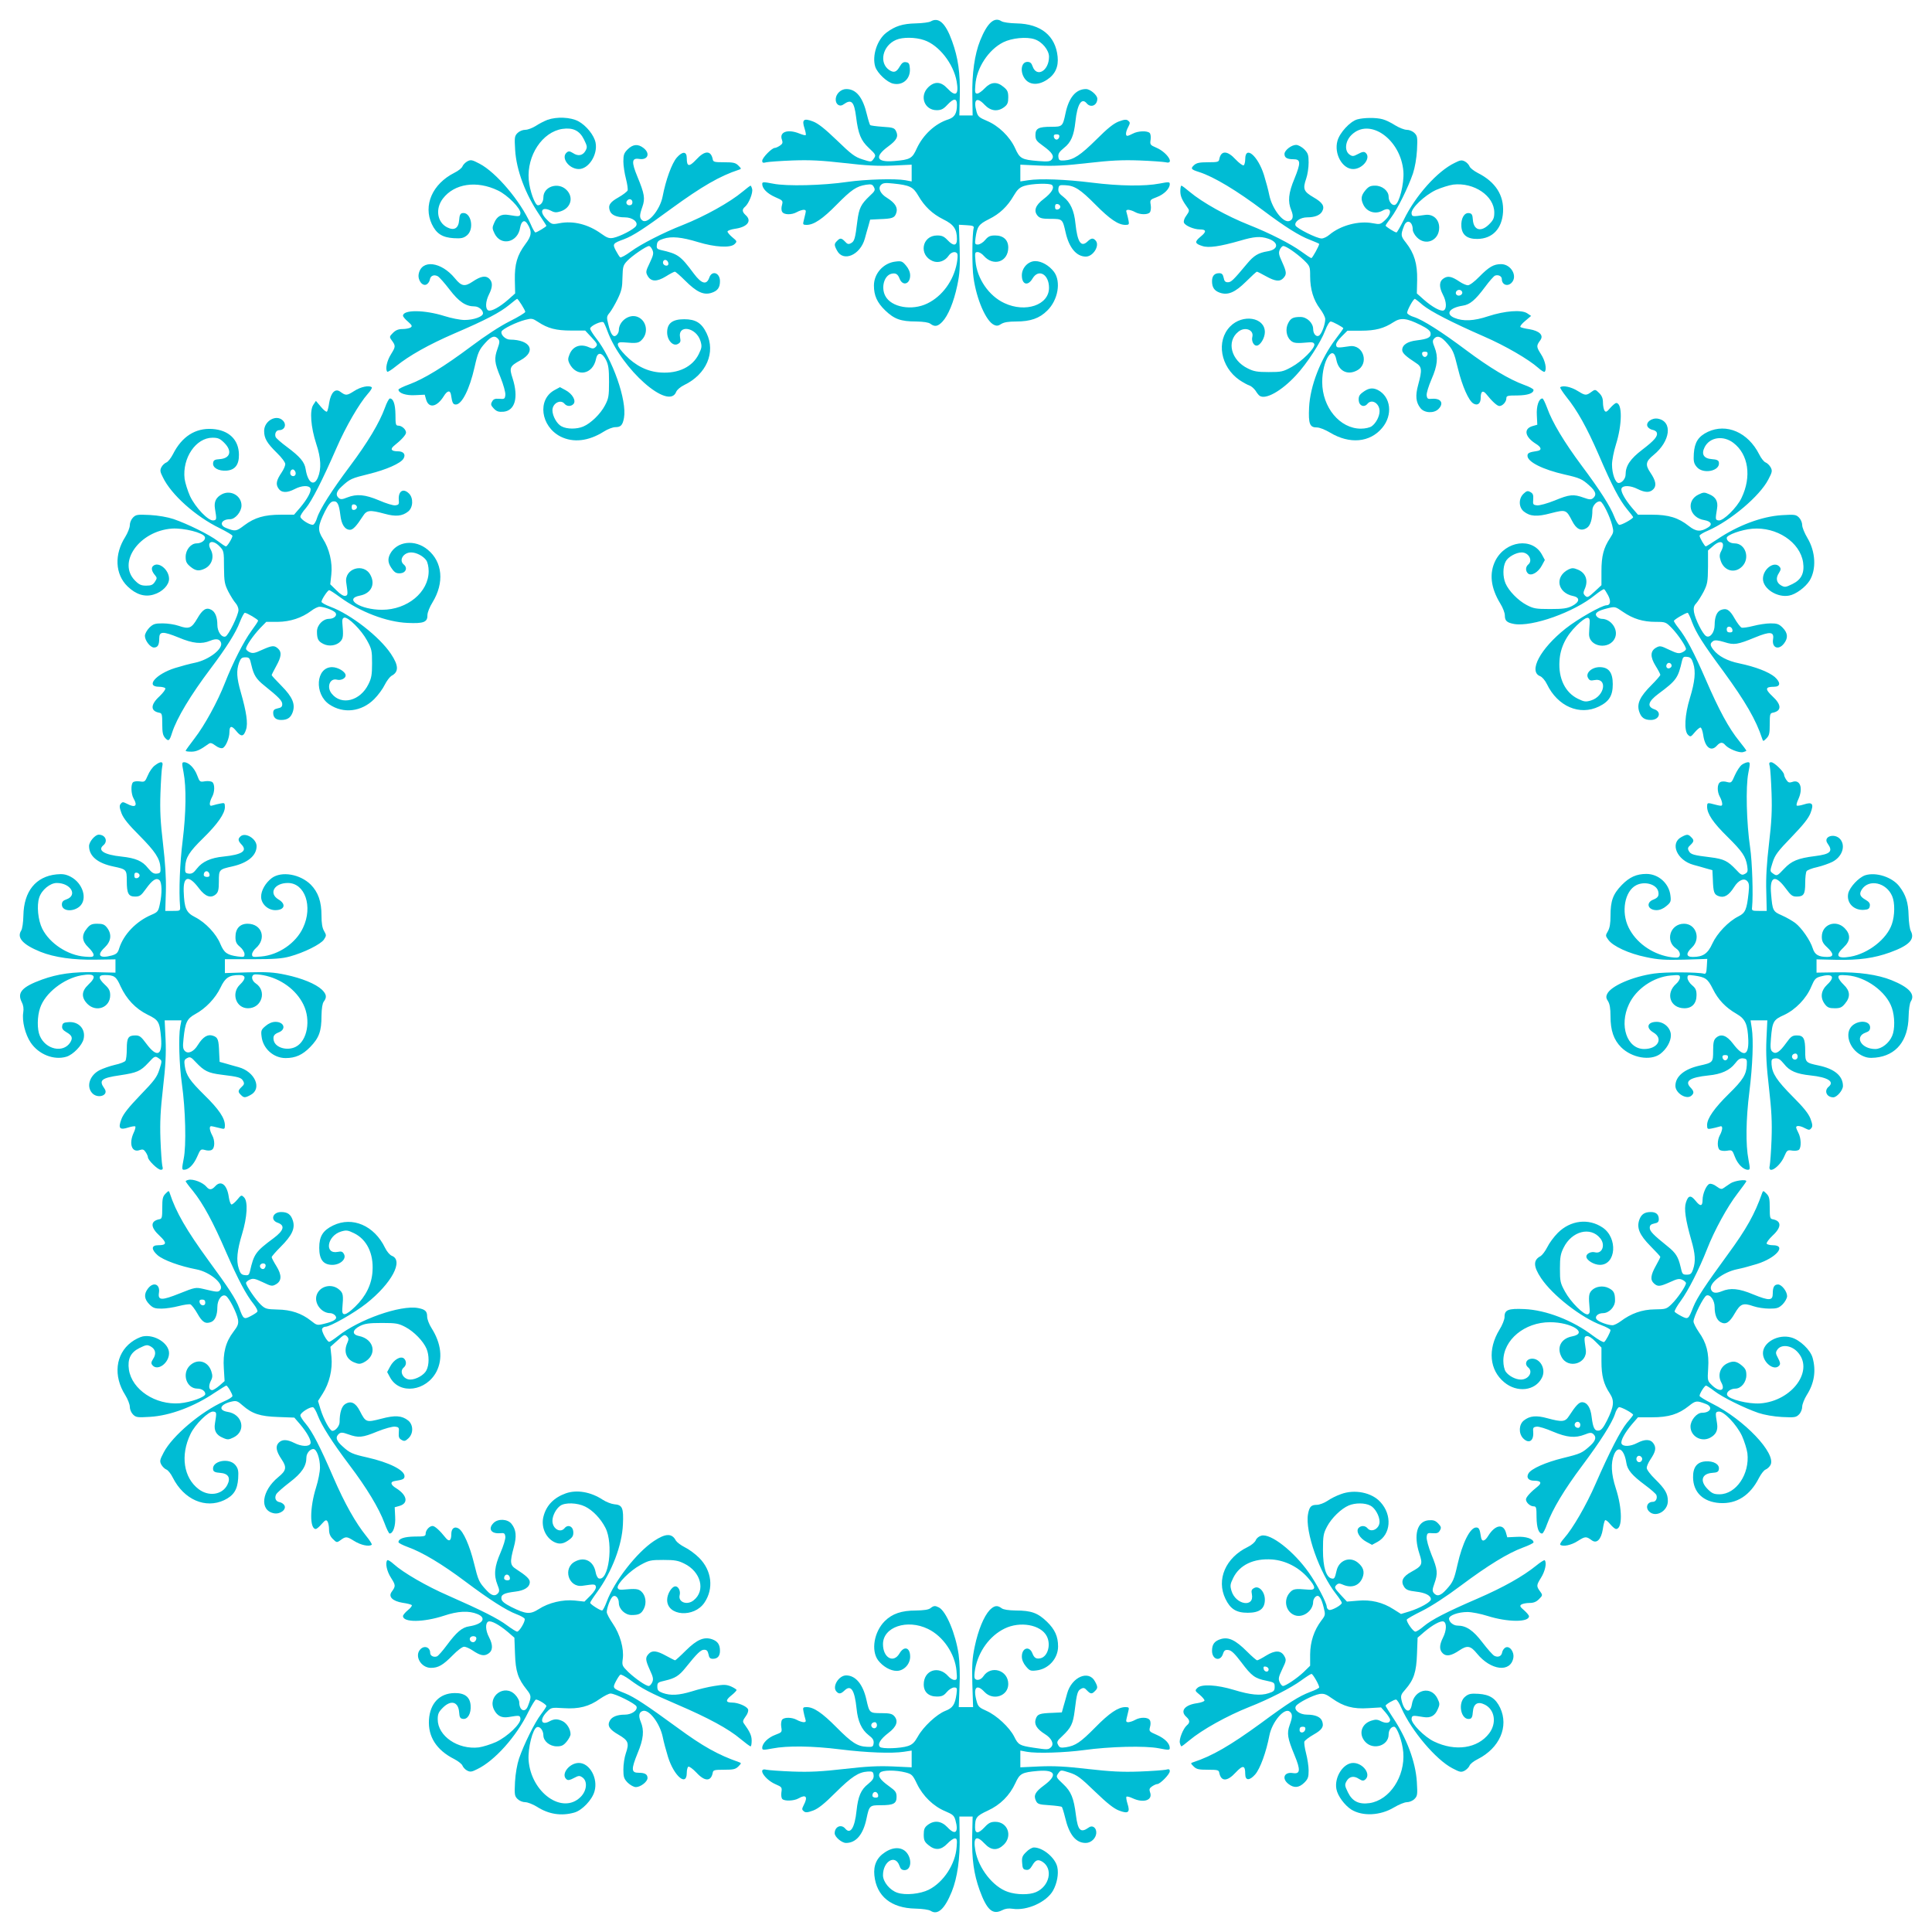 <?xml version="1.0" standalone="no"?>
<!DOCTYPE svg PUBLIC "-//W3C//DTD SVG 20010904//EN"
 "http://www.w3.org/TR/2001/REC-SVG-20010904/DTD/svg10.dtd">
<svg version="1.0" xmlns="http://www.w3.org/2000/svg"
 width="1280pt" height="1280pt" viewBox="0 0 1280 1280"
 preserveAspectRatio="xMidYMid meet">
<g transform="translate(0,1280) scale(0.1,-0.1)"
fill="#00bcd4" stroke="none">
<path d="M6166 12658 c-10 -6 -55 -12 -100 -13 -86 -2 -136 -18 -193 -61 -62
-47 -97 -155 -74 -227 15 -43 78 -102 118 -111 65 -15 117 33 111 101 -2 31
-7 39 -26 41 -16 3 -27 -5 -40 -27 -22 -39 -39 -45 -69 -26 -72 47 -46 163 44
201 43 19 129 18 186 -2 98 -33 194 -156 215 -273 16 -90 -6 -106 -62 -46 -43
46 -85 47 -127 6 -59 -59 -24 -151 57 -151 29 0 44 7 70 35 43 46 64 46 64 1
0 -57 -15 -83 -57 -97 -88 -28 -167 -102 -209 -192 -30 -67 -43 -75 -150 -84
-118 -10 -133 28 -39 97 57 42 69 66 51 102 -10 20 -20 24 -88 28 -42 3 -79 8
-83 11 -3 4 -13 35 -21 68 -27 116 -71 171 -137 171 -35 0 -67 -30 -70 -64 -3
-36 25 -57 51 -38 53 38 71 20 84 -84 14 -112 32 -155 83 -203 50 -47 51 -49
31 -76 -14 -19 -15 -19 -72 -1 -50 16 -73 33 -169 126 -80 77 -124 112 -158
125 -62 24 -76 13 -57 -45 7 -22 11 -42 8 -45 -3 -3 -21 2 -41 10 -78 32 -137
11 -116 -42 6 -18 4 -26 -14 -38 -12 -8 -27 -15 -34 -15 -19 0 -83 -65 -83
-85 0 -14 5 -16 28 -10 15 3 93 9 175 12 115 4 189 0 340 -17 146 -17 223 -21
320 -17 l127 6 0 -56 0 -55 -42 8 c-67 12 -262 6 -383 -11 -162 -24 -403 -30
-492 -12 -67 13 -73 12 -73 -2 0 -30 32 -63 86 -87 51 -22 52 -24 45 -52 -5
-16 -5 -36 1 -45 11 -21 63 -22 98 -2 14 8 33 14 44 15 15 0 17 -5 12 -25 -3
-14 -9 -36 -12 -50 -6 -22 -3 -25 20 -25 48 0 107 40 200 135 97 98 130 121
194 131 35 5 42 3 52 -16 10 -19 7 -26 -28 -58 -58 -55 -71 -81 -82 -168 -14
-115 -19 -133 -42 -145 -16 -9 -24 -7 -39 10 -24 25 -33 26 -53 5 -20 -19 -20
-28 -1 -63 41 -80 155 -31 185 79 7 25 17 63 24 85 l11 40 60 3 c88 3 102 8
113 41 12 35 -7 66 -61 100 -45 27 -62 65 -40 86 13 13 28 15 82 9 107 -11
131 -22 164 -79 42 -73 94 -122 166 -158 70 -34 91 -65 91 -132 0 -45 -24 -47
-63 -5 -23 24 -37 30 -68 30 -102 0 -124 -131 -29 -170 37 -15 81 0 105 36 17
26 50 32 58 11 3 -8 1 -35 -4 -62 -22 -115 -96 -217 -194 -265 -103 -51 -241
-26 -280 50 -29 56 -7 134 40 146 29 7 43 -1 55 -32 20 -52 70 -37 70 21 0 22
-10 45 -27 65 -24 29 -31 32 -70 27 -80 -9 -143 -79 -143 -159 0 -66 21 -112
73 -163 61 -59 104 -75 208 -75 49 -1 81 -6 93 -15 29 -22 49 -18 79 13 39 41
76 131 99 240 17 80 19 123 16 250 l-5 153 51 -3 c40 -2 50 -6 47 -18 -11 -42
-12 -259 -1 -331 20 -143 83 -287 135 -311 19 -9 29 -7 49 6 18 11 47 16 99
16 94 0 154 21 205 72 72 70 93 192 45 257 -32 42 -82 71 -124 71 -47 0 -89
-44 -89 -94 0 -62 40 -74 71 -21 40 67 109 28 109 -62 0 -114 -156 -167 -296
-101 -102 47 -181 162 -191 277 -5 56 -4 61 14 61 11 0 29 -11 41 -25 64 -73
162 -40 162 55 0 50 -32 80 -87 80 -33 0 -46 -6 -66 -30 -14 -17 -36 -30 -48
-30 -20 0 -21 4 -16 43 11 77 21 91 89 125 71 35 123 84 165 157 23 39 38 53
68 63 49 16 171 20 185 6 18 -18 -3 -52 -55 -92 -56 -42 -69 -80 -39 -113 14
-15 31 -19 85 -19 78 0 79 -1 99 -90 23 -102 72 -160 134 -160 48 0 93 72 66
105 -17 20 -30 19 -55 -5 -43 -41 -67 -4 -80 120 -8 84 -34 140 -79 175 -29
22 -36 34 -34 54 3 24 7 26 45 24 62 -3 99 -26 201 -129 95 -96 151 -134 198
-134 23 0 26 3 21 28 -3 15 -8 37 -12 50 -6 17 -4 22 11 22 11 -1 30 -7 44
-15 32 -18 84 -19 98 -2 6 7 9 29 6 48 -6 35 -5 36 40 53 48 18 86 56 86 86 0
15 -5 16 -67 4 -98 -19 -266 -17 -449 6 -178 22 -343 28 -421 16 l-53 -8 0 55
0 56 128 -6 c97 -4 172 0 320 17 150 17 224 21 340 17 81 -3 159 -9 175 -12
62 -16 11 65 -61 96 -42 18 -44 21 -39 53 3 19 0 39 -6 45 -16 16 -77 14 -111
-4 -15 -8 -32 -15 -37 -15 -14 0 -11 28 6 59 13 26 13 30 0 41 -12 10 -25 9
-63 -5 -34 -13 -74 -45 -147 -118 -107 -106 -153 -136 -213 -140 -33 -2 -37 1
-40 24 -2 21 6 33 36 58 48 37 67 83 77 176 12 115 41 161 75 120 27 -32 70
-13 70 31 0 24 -47 64 -75 64 -67 0 -114 -56 -136 -162 -18 -86 -21 -88 -95
-88 -84 0 -104 -11 -104 -55 0 -31 7 -40 50 -71 61 -44 77 -69 58 -91 -10 -13
-27 -15 -88 -10 -111 9 -124 16 -155 86 -35 76 -110 149 -188 181 -49 21 -58
28 -67 59 -23 82 1 103 53 47 41 -43 88 -48 131 -15 21 16 26 29 26 64 0 36
-5 48 -31 69 -44 37 -84 34 -125 -9 -18 -19 -40 -35 -50 -35 -14 0 -16 9 -12
58 8 112 87 233 185 282 56 28 154 38 207 20 50 -16 96 -72 96 -116 0 -93 -82
-141 -109 -63 -7 21 -16 29 -34 29 -44 0 -51 -72 -13 -117 32 -37 88 -38 143
-1 54 35 77 86 70 153 -14 138 -111 217 -272 220 -46 1 -89 7 -101 15 -47 30
-93 -12 -140 -128 -37 -92 -55 -220 -52 -367 l2 -130 -44 0 -44 0 3 130 c3
154 -11 251 -51 362 -43 120 -89 162 -142 131z m852 -765 c-2 -10 -10 -18 -18
-18 -8 0 -16 8 -18 18 -2 12 3 17 18 17 15 0 20 -5 18 -17z m7 -463 c0 -8 -8
-16 -17 -18 -13 -2 -18 3 -18 18 0 15 5 20 18 18 9 -2 17 -10 17 -18z"/>
<path d="M3627 12006 c-21 -8 -56 -26 -77 -40 -22 -14 -53 -26 -70 -26 -17 0
-39 -9 -51 -21 -20 -20 -21 -29 -16 -113 8 -133 68 -293 161 -430 25 -38 46
-70 46 -72 0 -6 -63 -44 -73 -44 -4 0 -19 25 -32 57 -67 151 -228 341 -337
398 -51 27 -59 28 -82 16 -14 -8 -28 -23 -32 -33 -3 -10 -27 -30 -54 -43 -146
-74 -207 -216 -149 -340 30 -63 69 -88 144 -93 50 -3 65 0 88 18 52 41 28 159
-30 148 -13 -2 -19 -14 -21 -46 -4 -55 -33 -72 -80 -48 -66 34 -79 123 -28
190 76 100 224 122 365 54 64 -30 153 -121 149 -151 -3 -23 -6 -23 -79 -11
-47 8 -77 -9 -95 -53 -14 -31 -13 -38 3 -71 42 -85 154 -59 169 40 8 44 29 56
48 25 32 -50 29 -79 -13 -134 -55 -74 -72 -133 -70 -239 l2 -88 -46 -41 c-57
-50 -111 -79 -131 -72 -22 9 -20 60 4 107 25 50 25 82 0 105 -23 21 -56 15
-109 -21 -52 -35 -74 -31 -117 22 -91 111 -221 127 -240 29 -8 -42 26 -85 53
-69 10 6 19 20 21 32 4 25 27 35 52 22 11 -6 46 -46 79 -89 61 -80 107 -111
165 -111 27 0 56 -24 56 -46 0 -22 -62 -44 -122 -44 -29 0 -89 12 -133 26
-133 42 -275 43 -275 2 0 -6 15 -24 33 -39 27 -24 30 -30 17 -39 -8 -5 -32
-10 -53 -10 -27 0 -45 -7 -63 -25 -24 -24 -25 -27 -10 -48 28 -38 28 -43 -3
-93 -28 -44 -40 -101 -25 -117 3 -3 30 14 58 37 87 70 214 142 387 217 210 90
302 139 363 189 26 22 50 40 52 40 7 0 54 -75 54 -86 0 -6 -46 -34 -102 -62
-64 -32 -161 -95 -258 -168 -178 -133 -310 -214 -410 -251 -39 -14 -70 -30
-70 -34 0 -24 51 -41 112 -37 l62 3 9 -32 c18 -61 72 -50 117 22 23 38 43 42
48 9 8 -53 13 -64 32 -64 40 0 91 101 124 247 22 98 30 116 72 162 39 44 63
51 85 25 10 -13 10 -23 -4 -62 -24 -67 -22 -93 19 -192 20 -50 34 -101 32
-117 -3 -26 -6 -28 -40 -25 -29 2 -39 -2 -48 -19 -10 -17 -8 -25 11 -45 19
-20 32 -24 63 -22 78 6 103 94 62 222 -23 70 -19 80 52 119 108 59 68 136 -69
137 -30 0 -64 33 -56 54 7 17 96 61 157 77 43 11 48 10 85 -14 65 -43 119 -57
220 -57 l92 0 43 -46 c38 -42 41 -47 27 -62 -13 -13 -21 -13 -42 -4 -58 27
-109 9 -131 -44 -12 -29 -12 -39 -2 -61 47 -95 156 -76 177 30 10 47 40 43 66
-8 16 -32 20 -60 20 -145 0 -95 -3 -110 -27 -156 -30 -57 -94 -119 -144 -140
-43 -18 -107 -18 -143 1 -31 15 -61 69 -61 107 0 46 54 75 80 43 16 -19 44
-19 60 -1 18 22 -8 67 -53 91 l-37 20 -37 -20 c-114 -63 -91 -239 40 -307 85
-43 187 -31 288 33 25 16 59 29 76 29 36 0 48 13 57 61 21 116 -76 391 -186
530 -21 27 -38 55 -38 62 0 18 78 54 89 41 4 -5 16 -31 26 -59 93 -251 406
-528 455 -401 5 13 28 33 53 45 147 71 210 216 148 344 -33 68 -72 92 -148 92
-78 0 -113 -27 -113 -87 0 -52 39 -95 71 -77 17 9 20 17 15 41 -18 91 107 71
135 -22 10 -34 9 -44 -11 -85 -41 -85 -135 -131 -252 -123 -87 5 -166 44 -234
114 -63 65 -67 91 -14 86 92 -8 103 -6 127 22 41 48 24 125 -34 147 -55 21
-123 -29 -123 -89 0 -11 -7 -26 -16 -33 -21 -18 -38 5 -54 73 -12 46 -11 52 9
76 12 15 36 56 53 91 26 54 31 76 32 142 2 72 4 81 31 110 32 34 127 99 145
99 6 0 16 -11 22 -25 10 -22 7 -35 -17 -86 -27 -56 -28 -62 -14 -87 22 -39 61
-40 121 -3 27 17 54 31 59 31 5 0 35 -26 67 -58 76 -76 122 -98 173 -83 43 13
59 35 59 78 0 57 -54 74 -71 23 -18 -50 -51 -41 -102 27 -89 120 -105 131
-220 157 -24 6 -28 11 -25 34 2 22 11 30 43 40 54 18 122 11 230 -22 112 -34
215 -40 242 -13 17 17 17 19 -15 45 -18 15 -32 32 -32 38 0 6 22 14 48 18 83
11 116 52 72 91 -24 22 -25 38 -3 56 24 21 53 92 46 117 -3 12 -8 22 -10 22
-3 0 -26 -17 -52 -39 -86 -72 -250 -163 -398 -222 -126 -49 -278 -127 -343
-175 -34 -25 -65 -42 -71 -39 -5 4 -18 24 -29 45 -23 44 -20 48 54 75 61 23
133 70 314 203 202 147 321 216 446 257 19 6 19 7 -2 28 -19 19 -34 22 -95 22
-64 0 -72 2 -75 20 -12 60 -53 59 -109 -2 -48 -51 -63 -48 -63 10 0 45 -28 46
-66 3 -33 -38 -73 -148 -94 -258 -18 -91 -100 -187 -135 -158 -19 16 -19 34 1
90 19 54 14 86 -32 197 -42 101 -39 128 11 120 57 -9 75 36 29 72 -37 29 -70
26 -105 -8 -25 -25 -29 -37 -29 -81 0 -28 8 -80 17 -114 9 -35 14 -70 11 -78
-4 -8 -31 -29 -61 -46 -57 -32 -70 -53 -56 -90 10 -27 46 -42 99 -42 50 0 90
-31 74 -57 -13 -22 -106 -70 -151 -79 -27 -5 -41 0 -80 28 -86 62 -185 87
-277 69 -48 -9 -51 -8 -83 24 -53 53 -36 90 27 59 24 -13 37 -13 65 -4 69 23
87 95 37 143 -55 53 -152 21 -152 -51 0 -29 -16 -52 -36 -52 -20 0 -55 98 -61
169 -13 161 90 317 223 337 70 10 114 -11 143 -70 22 -45 23 -51 10 -75 -18
-32 -49 -38 -83 -15 -21 13 -29 14 -41 4 -41 -34 14 -110 80 -110 65 0 126 95
111 174 -9 49 -62 115 -115 143 -51 27 -142 31 -204 9z m563 -546 c0 -13 -7
-20 -20 -20 -19 0 -27 20 -13 33 13 14 33 6 33 -13z m238 -403 c2 -10 -3 -17
-12 -17 -18 0 -29 16 -21 31 9 14 29 6 33 -14z"/>
<path d="M8992 12009 c-48 -14 -116 -88 -131 -142 -24 -85 32 -187 104 -187
64 0 121 76 82 108 -10 9 -23 6 -49 -8 -32 -17 -38 -17 -57 -4 -35 25 -29 88
12 129 120 120 329 -28 345 -243 5 -80 -27 -208 -55 -219 -20 -8 -43 22 -43
54 0 38 -42 73 -89 73 -32 0 -44 -6 -65 -31 -29 -35 -32 -58 -12 -98 24 -46
79 -62 125 -37 56 31 69 -13 19 -61 -32 -30 -35 -31 -83 -22 -92 18 -213 -14
-287 -76 -16 -14 -39 -25 -52 -25 -32 0 -165 67 -173 86 -9 25 32 54 77 54 51
0 86 14 100 40 18 33 3 58 -58 93 -65 38 -72 55 -48 124 9 26 16 73 16 106 0
51 -4 62 -29 88 -17 16 -40 29 -54 29 -31 0 -77 -36 -77 -60 0 -25 17 -35 60
-35 48 0 49 -23 6 -129 -40 -95 -45 -152 -21 -209 16 -39 12 -62 -12 -71 -41
-16 -115 80 -134 173 -6 31 -22 90 -35 132 -40 127 -124 198 -124 105 0 -19
-5 -38 -10 -41 -6 -4 -30 14 -54 39 -55 60 -97 60 -108 1 -3 -18 -11 -20 -75
-20 -56 0 -75 -4 -92 -19 -25 -23 -20 -29 34 -46 97 -31 250 -123 425 -255
141 -106 239 -168 309 -194 33 -13 61 -25 61 -27 0 -12 -45 -94 -52 -94 -4 0
-36 21 -70 46 -66 48 -209 121 -341 173 -151 60 -310 149 -395 220 -27 23 -51
41 -55 41 -4 0 -7 -17 -7 -37 0 -34 12 -60 51 -114 10 -13 7 -22 -11 -47 -13
-17 -20 -37 -16 -47 7 -20 66 -45 105 -45 44 0 46 -15 5 -48 -41 -34 -39 -46
12 -62 41 -14 116 -3 249 35 94 28 135 31 186 14 73 -24 71 -72 -3 -84 -61
-10 -91 -28 -135 -81 -92 -110 -106 -124 -128 -124 -17 0 -24 7 -28 30 -5 23
-12 30 -30 30 -31 0 -47 -18 -47 -53 0 -41 15 -63 51 -76 54 -19 101 1 175 74
36 36 68 65 71 65 4 0 30 -13 60 -30 61 -34 93 -38 116 -12 23 25 21 40 -9
107 -22 47 -24 61 -15 81 6 13 16 24 23 24 19 0 87 -47 136 -93 41 -40 42 -43
42 -107 0 -86 22 -158 65 -215 19 -25 35 -56 35 -69 0 -31 -19 -87 -36 -105
-18 -20 -44 3 -44 39 0 40 -41 80 -84 80 -49 0 -65 -8 -82 -42 -19 -37 -12
-88 17 -114 20 -18 37 -20 124 -12 20 2 30 -2 33 -13 5 -26 -82 -113 -150
-150 -58 -32 -69 -34 -153 -34 -75 0 -98 4 -138 24 -111 54 -143 179 -63 243
43 36 105 13 93 -34 -7 -26 8 -58 28 -58 24 0 55 50 55 90 0 98 -147 122 -230
37 -94 -96 -64 -268 62 -355 24 -16 53 -32 66 -36 12 -4 30 -20 40 -34 9 -15
21 -30 27 -34 39 -28 145 31 241 135 73 78 165 220 194 298 12 32 28 59 36 59
13 0 84 -39 84 -45 0 -2 -22 -34 -50 -70 -101 -134 -170 -311 -177 -455 -5
-108 4 -133 53 -132 16 0 54 -15 84 -33 132 -80 267 -67 348 31 71 85 57 205
-29 250 -36 18 -64 13 -103 -17 -21 -16 -26 -28 -24 -53 3 -35 36 -48 58 -21
28 34 80 3 80 -49 0 -35 -24 -80 -52 -100 -13 -9 -43 -16 -72 -16 -139 0 -256
141 -256 309 0 144 73 257 94 146 14 -72 72 -103 135 -70 85 43 45 176 -49
161 -80 -12 -84 -11 -88 7 -2 11 12 33 36 57 l39 39 89 0 c97 0 153 15 217 57
48 31 85 27 178 -19 46 -23 65 -38 67 -54 4 -28 -17 -39 -91 -48 -62 -7 -97
-30 -97 -64 0 -20 25 -43 90 -85 41 -26 43 -45 16 -145 -20 -72 -16 -116 15
-155 26 -33 89 -36 119 -6 38 38 17 72 -41 68 -30 -3 -34 0 -37 23 -2 14 13
62 32 106 40 91 46 148 20 213 -13 32 -14 43 -4 55 19 23 43 18 76 -17 51 -56
55 -65 84 -183 28 -114 70 -209 101 -228 28 -17 49 -1 49 37 0 44 14 53 37 25
38 -48 72 -79 87 -79 21 0 46 28 46 51 0 17 8 19 73 19 69 1 107 14 107 37 0
6 -28 21 -62 33 -99 36 -228 113 -387 232 -159 119 -284 199 -344 218 -21 6
-41 18 -44 26 -4 12 40 94 51 94 2 0 26 -18 52 -41 53 -43 190 -114 405 -208
143 -62 297 -152 360 -208 20 -18 39 -30 43 -26 15 16 4 73 -25 117 -31 49
-31 55 -4 92 24 33 -6 62 -73 73 -29 4 -56 11 -59 15 -4 4 10 22 32 40 l39 33
-27 18 c-38 24 -146 16 -257 -20 -95 -32 -167 -35 -224 -11 -62 26 -34 67 56
81 47 7 83 38 147 124 28 38 58 72 66 75 22 8 45 -4 45 -23 0 -37 37 -52 64
-25 43 43 -2 124 -69 124 -49 0 -80 -18 -145 -84 -31 -32 -63 -56 -75 -56 -11
0 -36 11 -55 24 -52 35 -77 40 -105 22 -31 -20 -32 -57 -5 -109 24 -45 26 -95
4 -104 -20 -7 -74 22 -131 72 l-46 41 2 90 c2 106 -19 176 -74 246 -35 44 -36
51 -13 111 18 48 58 31 58 -26 0 -11 12 -34 27 -49 58 -60 148 -22 148 64 0
55 -41 92 -94 84 -84 -12 -86 -12 -89 10 -5 33 85 119 161 155 36 16 87 32
115 36 138 16 272 -75 272 -185 0 -37 -6 -50 -34 -78 -54 -54 -103 -40 -108
31 -2 32 -7 41 -25 43 -32 5 -55 -36 -51 -89 4 -56 39 -83 106 -82 100 1 163
68 170 177 7 112 -50 201 -167 260 -27 14 -52 34 -55 44 -4 10 -17 25 -30 32
-21 11 -31 10 -68 -9 -115 -55 -260 -217 -338 -378 -23 -46 -44 -83 -48 -83
-11 0 -72 39 -72 45 0 4 16 27 36 53 42 55 113 199 145 292 13 39 24 101 27
156 4 84 3 93 -17 113 -12 12 -34 21 -51 21 -16 0 -51 14 -77 30 -26 17 -63
35 -83 40 -43 12 -124 11 -168 -1z m694 -1140 c9 -15 -11 -33 -30 -26 -9 4
-13 13 -10 22 7 17 30 20 40 4z m-228 -416 c-2 -10 -10 -18 -18 -18 -8 0 -16
8 -18 18 -2 12 3 17 18 17 15 0 20 -5 18 -17z"/>
<path d="M2346 10209 c-49 -31 -55 -31 -92 -4 -33 24 -62 -6 -73 -73 -4 -29
-11 -56 -15 -59 -4 -4 -22 10 -40 32 l-33 39 -18 -27 c-24 -38 -16 -146 20
-257 32 -95 35 -167 11 -224 -26 -62 -67 -34 -81 56 -7 47 -38 83 -124 147
-38 28 -72 58 -75 66 -8 22 4 45 23 45 37 0 52 37 25 64 -43 43 -124 -2 -124
-69 0 -49 18 -80 84 -145 32 -31 56 -63 56 -75 0 -11 -11 -36 -24 -55 -35 -52
-40 -77 -22 -105 20 -31 57 -32 109 -5 45 24 95 26 104 4 7 -19 -21 -71 -70
-129 l-39 -45 -87 0 c-109 0 -174 -19 -242 -70 -54 -41 -60 -42 -121 -18 -49
19 -31 58 26 58 35 0 76 50 76 91 0 64 -70 105 -129 75 -40 -21 -54 -50 -47
-95 12 -72 12 -76 -10 -79 -33 -5 -119 85 -155 161 -16 36 -32 87 -36 115 -16
138 75 272 185 272 37 0 50 -6 78 -34 54 -54 40 -103 -31 -108 -32 -2 -41 -7
-43 -25 -5 -32 36 -55 89 -51 56 4 83 39 82 106 -1 100 -68 163 -177 170 -112
7 -201 -50 -260 -167 -14 -27 -34 -52 -44 -55 -10 -4 -25 -17 -32 -30 -11 -21
-10 -31 9 -68 55 -115 217 -260 378 -338 46 -23 83 -45 83 -50 0 -14 -34 -70
-43 -70 -5 0 -29 16 -55 36 -55 42 -199 113 -292 145 -39 13 -101 24 -156 27
-84 4 -93 3 -113 -17 -12 -12 -21 -34 -21 -51 0 -16 -14 -51 -30 -77 -74 -116
-68 -247 15 -328 56 -54 114 -72 173 -54 58 17 102 63 102 104 0 62 -72 119
-107 84 -13 -13 -7 -36 15 -61 13 -16 13 -20 -2 -43 -13 -20 -25 -25 -57 -25
-33 0 -47 6 -74 33 -120 120 28 329 244 345 79 5 207 -27 218 -55 8 -20 -22
-43 -54 -43 -38 0 -73 -42 -73 -89 0 -32 6 -44 31 -65 35 -29 58 -32 98 -12
46 24 62 79 37 125 -30 54 13 69 59 21 28 -29 29 -33 29 -138 1 -97 4 -112 29
-162 16 -30 37 -64 48 -76 10 -11 19 -31 19 -45 0 -34 -66 -168 -86 -176 -25
-9 -54 32 -54 77 0 51 -14 86 -40 100 -33 18 -58 3 -93 -58 -38 -65 -55 -72
-124 -48 -26 9 -73 16 -106 16 -51 0 -62 -4 -88 -29 -16 -17 -29 -40 -29 -54
0 -31 36 -77 60 -77 25 0 35 17 35 60 0 48 23 49 129 6 95 -40 152 -45 209
-21 39 16 62 12 71 -12 16 -41 -80 -115 -173 -134 -31 -6 -90 -22 -132 -35
-127 -40 -198 -124 -105 -124 19 0 38 -5 41 -10 4 -6 -14 -30 -39 -54 -60 -55
-60 -97 -1 -108 18 -3 20 -11 20 -75 0 -56 4 -75 19 -92 23 -25 29 -20 46 34
31 97 123 250 255 425 106 141 168 239 194 309 13 33 28 61 33 61 14 0 88 -44
88 -52 0 -5 -21 -36 -46 -70 -49 -67 -122 -210 -174 -343 -48 -123 -135 -282
-201 -367 -32 -42 -59 -79 -59 -82 0 -4 17 -6 38 -6 33 0 59 12 113 51 13 10
22 7 47 -11 17 -13 37 -20 47 -16 20 7 45 66 45 105 0 44 15 46 46 7 32 -40
49 -37 64 10 14 41 3 116 -35 249 -27 94 -30 142 -11 195 11 29 18 35 42 35
26 0 29 -4 40 -53 15 -64 31 -91 85 -134 96 -77 119 -101 119 -123 0 -17 -7
-24 -30 -28 -23 -5 -30 -12 -30 -30 0 -31 18 -47 53 -47 41 0 63 15 76 51 19
54 -1 101 -74 175 -36 36 -65 68 -65 71 0 4 14 30 30 60 34 61 38 93 12 116
-25 23 -40 21 -107 -9 -47 -22 -61 -24 -81 -15 -13 6 -24 16 -24 23 0 19 47
87 93 136 l41 42 76 0 c83 1 159 26 222 73 19 15 44 27 55 27 28 0 85 -20 102
-36 20 -18 -3 -44 -39 -44 -40 0 -80 -41 -80 -84 0 -49 8 -65 42 -82 37 -19
88 -12 114 17 18 20 20 37 12 124 -2 20 2 30 13 33 26 5 113 -82 150 -150 32
-58 34 -69 34 -153 0 -75 -4 -98 -24 -138 -54 -111 -179 -143 -243 -63 -36 43
-13 105 34 93 26 -7 58 8 58 28 0 24 -50 55 -90 55 -107 0 -120 -178 -18 -247
93 -63 213 -49 297 35 26 26 57 68 70 95 13 26 33 52 44 59 50 26 49 68 -3
146 -76 114 -266 262 -401 312 -32 12 -59 27 -59 33 0 15 41 77 51 77 5 0 37
-21 71 -46 134 -98 309 -165 448 -171 108 -5 133 5 132 53 0 16 15 54 34 84
79 130 66 267 -32 348 -85 71 -205 57 -250 -29 -18 -36 -13 -64 17 -103 16
-21 28 -26 53 -24 35 3 48 36 21 58 -34 28 -3 80 49 80 35 0 80 -24 100 -52 9
-13 16 -43 16 -72 0 -139 -141 -256 -309 -256 -144 0 -257 73 -146 94 72 14
103 72 70 135 -43 85 -176 45 -161 -49 12 -80 11 -84 -7 -88 -11 -2 -34 12
-58 37 l-41 40 7 64 c9 79 -13 172 -56 238 -36 57 -34 84 14 181 23 45 38 64
54 66 28 4 39 -17 48 -91 7 -62 30 -97 64 -97 20 0 43 25 85 90 26 41 45 43
145 16 72 -20 116 -16 155 15 33 26 36 89 6 119 -38 38 -72 17 -68 -41 3 -30
0 -34 -23 -37 -14 -2 -62 13 -108 33 -93 39 -147 44 -211 19 -32 -13 -43 -14
-55 -4 -23 19 -18 43 18 76 55 51 64 55 182 84 114 28 209 70 228 101 17 28 1
49 -37 49 -44 0 -53 14 -25 37 48 38 79 72 79 87 0 21 -28 46 -51 46 -17 0
-19 8 -19 73 -1 69 -14 107 -37 107 -6 0 -21 -28 -33 -62 -36 -99 -113 -228
-232 -387 -119 -159 -199 -284 -218 -344 -6 -21 -18 -41 -25 -43 -17 -7 -85
35 -85 53 0 8 16 34 36 56 39 46 110 185 203 398 62 143 152 297 208 360 18
20 30 39 26 43 -16 15 -73 4 -117 -25z m-389 -535 c8 -20 -8 -36 -26 -25 -15
10 -8 41 9 41 6 0 13 -7 17 -16z m408 -234 c0 -8 -8 -16 -17 -18 -13 -2 -18 3
-18 18 0 15 5 20 18 18 9 -2 17 -10 17 -18z"/>
<path d="M10337 10234 c-3 -3 16 -32 41 -64 72 -89 135 -202 213 -381 90 -210
139 -302 189 -363 22 -26 40 -50 40 -52 0 -11 -81 -56 -93 -51 -7 3 -22 27
-32 54 -26 68 -95 176 -216 338 -116 156 -195 287 -229 383 -13 34 -26 62 -31
62 -24 0 -41 -51 -37 -112 l3 -62 -32 -9 c-61 -18 -50 -72 22 -117 38 -23 42
-43 9 -48 -53 -8 -64 -13 -64 -32 0 -40 101 -91 247 -124 98 -22 116 -30 162
-72 44 -39 51 -63 25 -85 -13 -10 -23 -10 -62 4 -67 24 -93 22 -192 -19 -50
-20 -101 -34 -117 -32 -26 3 -28 6 -25 40 2 29 -2 39 -19 48 -17 10 -25 8 -45
-11 -34 -32 -33 -90 2 -118 42 -33 87 -36 180 -11 98 25 101 24 140 -52 28
-55 60 -70 98 -45 23 15 36 58 36 118 0 30 33 64 54 56 17 -7 61 -96 77 -157
11 -43 10 -48 -14 -85 -43 -65 -57 -119 -57 -220 l0 -92 -46 -43 c-42 -38 -47
-41 -62 -27 -13 13 -13 21 -4 42 27 58 9 109 -44 131 -29 12 -39 12 -61 2 -95
-47 -76 -156 30 -177 47 -10 43 -40 -8 -66 -32 -16 -60 -20 -145 -20 -95 0
-110 3 -156 27 -57 30 -119 94 -140 144 -18 43 -18 107 1 143 15 31 69 61 107
61 46 0 75 -54 43 -80 -19 -16 -19 -44 -1 -60 22 -18 67 8 91 53 l20 37 -20
37 c-63 114 -239 91 -307 -40 -43 -85 -32 -181 32 -286 17 -27 30 -62 30 -78
0 -36 13 -48 61 -57 119 -21 398 78 537 192 29 23 56 41 60 38 4 -2 15 -20 26
-40 20 -38 16 -66 -10 -66 -31 0 -190 -90 -271 -154 -168 -133 -249 -285 -169
-316 13 -5 33 -28 45 -53 71 -147 216 -210 344 -148 68 33 92 72 92 148 0 78
-27 113 -87 113 -52 0 -95 -39 -77 -71 9 -17 17 -20 41 -15 91 18 71 -107 -22
-135 -34 -10 -44 -9 -85 11 -85 41 -131 135 -123 252 5 87 44 166 114 234 65
63 91 67 86 14 -2 -19 -3 -50 -4 -68 -4 -91 140 -111 173 -25 21 55 -29 123
-89 123 -11 0 -26 7 -33 16 -18 21 5 38 72 54 49 12 50 12 102 -24 67 -46 132
-66 217 -66 64 0 67 -1 107 -42 42 -44 93 -120 93 -138 0 -6 -11 -16 -25 -22
-22 -10 -35 -7 -86 17 -56 27 -62 28 -87 14 -39 -22 -40 -61 -3 -121 17 -27
31 -54 31 -59 0 -5 -26 -35 -58 -67 -76 -76 -98 -122 -83 -173 13 -43 35 -59
78 -59 57 0 74 54 23 71 -50 18 -41 51 27 102 120 89 131 105 157 220 6 24 11
28 34 25 22 -2 30 -11 40 -43 18 -54 11 -122 -22 -230 -34 -110 -40 -216 -13
-243 17 -16 19 -15 45 16 15 18 32 32 38 32 6 0 14 -22 18 -48 11 -83 52 -116
91 -72 22 24 38 25 56 3 21 -24 92 -53 117 -46 12 3 22 7 22 10 0 2 -21 31
-47 63 -70 86 -135 207 -222 408 -78 180 -130 278 -182 343 -16 20 -29 41 -29
45 0 9 78 54 91 54 4 0 17 -27 29 -61 28 -73 69 -139 208 -327 147 -202 216
-321 257 -446 6 -19 7 -19 28 2 19 19 22 34 22 95 0 64 2 72 20 75 60 12 59
53 -2 109 -51 48 -48 63 10 63 44 0 46 28 5 65 -41 34 -126 67 -235 90 -78 16
-138 47 -172 91 -23 30 -23 42 1 58 11 6 33 4 72 -8 65 -21 87 -17 204 31 100
41 127 38 119 -12 -9 -57 36 -75 72 -29 29 37 26 70 -8 105 -25 25 -37 29 -81
29 -28 0 -80 -8 -114 -17 -35 -9 -70 -14 -78 -11 -8 4 -29 31 -46 61 -32 57
-53 70 -90 56 -27 -10 -42 -46 -42 -99 0 -50 -31 -90 -57 -74 -23 14 -72 112
-80 159 -4 28 -1 41 15 58 11 12 33 47 49 77 25 50 28 65 29 164 l0 109 32 28
c53 48 86 29 56 -31 -13 -24 -13 -37 -4 -65 23 -69 95 -87 143 -37 53 55 21
152 -51 152 -29 0 -52 16 -52 36 0 20 98 55 169 61 162 14 317 -89 337 -223
10 -70 -11 -114 -70 -143 -45 -22 -51 -23 -75 -10 -32 18 -38 49 -15 83 13 21
14 29 4 41 -34 41 -110 -14 -110 -80 0 -65 94 -126 173 -111 45 8 108 55 136
99 46 75 40 192 -14 282 -19 32 -35 70 -35 86 0 16 -9 38 -21 50 -20 20 -29
21 -113 16 -133 -8 -293 -68 -430 -161 -38 -25 -71 -46 -75 -46 -7 0 -41 58
-41 71 0 5 25 21 57 34 151 67 341 228 398 337 27 51 28 59 16 82 -8 14 -23
28 -33 32 -10 3 -30 27 -43 54 -74 146 -216 207 -340 149 -63 -30 -88 -69 -93
-144 -3 -50 0 -65 18 -87 41 -53 159 -29 148 29 -2 13 -14 19 -46 21 -55 4
-72 33 -48 80 34 66 123 79 190 28 100 -76 122 -224 54 -365 -30 -64 -121
-153 -151 -149 -23 3 -23 6 -11 79 8 47 -9 77 -53 95 -31 14 -38 13 -71 -3
-85 -42 -59 -154 40 -169 44 -8 56 -29 25 -48 -49 -31 -80 -29 -128 9 -69 55
-134 75 -244 75 l-93 0 -39 45 c-49 58 -77 110 -70 129 9 22 60 20 107 -4 50
-25 82 -25 105 0 21 23 15 56 -21 109 -35 52 -31 74 22 117 111 91 127 221 29
240 -42 8 -85 -26 -69 -53 6 -10 21 -19 33 -21 12 -2 25 -10 27 -17 10 -24
-15 -53 -95 -114 -80 -61 -111 -107 -111 -165 0 -27 -24 -56 -46 -56 -22 0
-44 62 -44 122 0 29 12 89 26 133 42 133 43 275 2 275 -6 0 -24 -15 -39 -32
-24 -28 -30 -31 -39 -18 -5 8 -10 32 -10 53 0 27 -7 45 -25 63 -24 24 -27 25
-48 10 -38 -28 -43 -28 -93 3 -44 28 -101 40 -117 25z m1141 -1607 c2 -12 -3
-17 -17 -17 -15 0 -21 6 -21 21 0 25 33 22 38 -4z m-403 -238 c0 -7 -8 -15
-17 -17 -18 -3 -25 18 -11 32 10 10 28 1 28 -15z"/>
<path d="M1025 7728 c-15 -11 -36 -41 -46 -66 -18 -42 -21 -44 -53 -39 -19 3
-39 0 -45 -6 -15 -15 -13 -77 4 -107 29 -50 11 -64 -44 -35 -26 13 -30 13 -41
0 -10 -12 -9 -25 5 -63 13 -34 45 -74 118 -147 106 -107 136 -153 140 -213 2
-33 -1 -37 -24 -40 -21 -2 -33 6 -58 36 -37 48 -83 67 -176 77 -115 12 -161
41 -120 75 32 27 13 70 -31 70 -24 0 -64 -47 -64 -75 0 -67 56 -114 162 -136
86 -18 88 -21 88 -95 0 -84 11 -104 55 -104 31 0 40 7 71 50 43 60 69 77 90
59 17 -14 19 -87 3 -159 -10 -48 -14 -53 -56 -71 -101 -43 -184 -130 -213
-221 -9 -31 -18 -39 -48 -48 -83 -23 -104 1 -48 53 43 41 48 88 15 131 -16 21
-29 26 -64 26 -36 0 -48 -5 -69 -31 -37 -44 -34 -84 9 -125 19 -18 35 -40 35
-50 0 -14 -9 -16 -57 -12 -113 8 -234 87 -283 185 -28 56 -38 154 -20 207 16
50 72 96 116 96 93 0 141 -82 63 -109 -21 -7 -29 -16 -29 -34 0 -44 72 -51
117 -13 55 48 23 155 -60 198 -32 16 -52 19 -93 15 -137 -14 -216 -112 -219
-272 -1 -46 -7 -89 -15 -101 -30 -47 12 -93 128 -140 92 -37 220 -55 367 -52
l130 2 0 -44 0 -44 -130 3 c-153 3 -251 -11 -357 -49 -132 -48 -166 -86 -134
-149 11 -21 14 -43 10 -69 -9 -57 13 -145 49 -199 53 -79 154 -119 237 -94 44
13 105 76 114 118 15 65 -33 117 -101 111 -31 -2 -39 -7 -41 -26 -3 -16 5 -27
27 -40 39 -22 45 -39 26 -69 -47 -72 -163 -46 -201 44 -19 43 -18 129 2 186
33 98 156 194 273 215 90 16 106 -6 46 -62 -46 -43 -47 -85 -6 -127 59 -59
151 -24 151 57 0 29 -7 44 -35 70 -45 42 -46 64 -2 64 64 0 77 -9 106 -75 39
-84 99 -148 178 -187 74 -36 81 -47 90 -154 10 -119 -28 -133 -98 -38 -34 46
-44 54 -72 54 -47 0 -57 -15 -57 -89 0 -37 -4 -72 -9 -79 -4 -7 -36 -20 -70
-27 -34 -8 -79 -24 -101 -35 -64 -33 -89 -104 -52 -149 36 -45 117 -19 84 27
-39 55 -22 70 103 88 113 17 136 27 188 83 42 46 45 47 72 27 19 -14 19 -15 1
-72 -16 -50 -33 -73 -126 -169 -77 -80 -112 -124 -125 -158 -24 -62 -13 -76
45 -57 22 7 43 10 46 7 4 -3 -1 -22 -10 -41 -34 -73 -13 -136 41 -115 18 6 26
4 38 -14 8 -12 15 -27 15 -34 0 -19 65 -83 85 -83 14 0 16 5 10 28 -3 15 -9
93 -12 175 -4 115 0 189 17 340 17 146 21 223 17 320 l-6 127 56 0 55 0 -8
-42 c-12 -66 -7 -250 11 -378 24 -171 30 -409 12 -497 -13 -67 -12 -73 2 -73
30 0 63 32 87 86 22 51 24 52 52 45 16 -5 36 -5 45 1 21 11 22 63 2 98 -8 14
-14 33 -15 44 0 15 5 17 25 12 14 -3 36 -9 50 -12 22 -6 25 -3 25 20 0 48 -40
107 -135 200 -98 97 -121 130 -131 194 -5 35 -3 42 16 52 19 10 26 7 58 -28
55 -58 81 -71 168 -82 115 -14 133 -19 145 -42 9 -16 7 -24 -10 -39 -25 -24
-26 -33 -5 -53 19 -20 28 -20 63 -1 80 41 31 155 -79 185 -25 7 -63 17 -85 24
l-40 11 -3 60 c-3 88 -8 102 -41 113 -35 12 -66 -7 -100 -61 -27 -45 -65 -62
-86 -40 -13 13 -15 28 -9 82 11 108 23 132 77 162 69 37 134 105 168 176 31
66 57 83 125 83 44 0 45 -24 4 -63 -60 -57 -27 -157 53 -157 92 0 127 115 51
165 -26 17 -32 50 -11 58 8 3 35 1 62 -4 115 -22 217 -96 265 -194 51 -103 26
-241 -50 -280 -56 -29 -134 -7 -146 40 -7 29 1 43 32 55 52 20 37 70 -21 70
-22 0 -45 -10 -65 -27 -29 -24 -32 -31 -27 -70 9 -80 79 -143 159 -143 66 0
112 21 163 73 59 61 75 104 75 208 1 49 6 81 15 93 22 29 18 49 -12 79 -42 39
-132 76 -241 99 -80 17 -123 19 -249 16 l-153 -5 0 46 0 46 182 0 c144 0 197
4 248 18 95 26 205 81 226 112 17 26 17 29 1 57 -12 20 -17 52 -17 102 0 93
-22 155 -71 205 -71 70 -193 91 -258 44 -42 -32 -71 -82 -71 -124 0 -47 44
-89 94 -89 62 0 74 40 21 71 -67 40 -28 109 62 109 114 0 167 -156 101 -296
-47 -102 -162 -181 -277 -191 -56 -5 -61 -4 -61 14 0 11 11 29 25 41 73 64 40
162 -55 162 -50 0 -80 -32 -80 -87 0 -33 6 -46 30 -66 17 -14 30 -36 30 -48 0
-20 -4 -21 -44 -16 -72 10 -91 24 -116 83 -27 67 -99 143 -168 178 -59 30 -71
58 -75 171 -3 102 34 109 101 20 42 -56 80 -69 113 -39 15 14 19 31 19 85 0
78 1 79 90 99 102 23 160 72 160 134 0 48 -72 93 -105 66 -20 -17 -19 -30 5
-55 41 -43 4 -67 -120 -80 -84 -8 -140 -34 -175 -79 -22 -29 -34 -36 -54 -34
-24 3 -26 7 -24 45 3 62 26 99 119 190 95 93 144 163 144 206 0 27 -3 29 -27
24 -16 -3 -38 -8 -50 -12 -18 -6 -23 -4 -23 11 1 11 7 30 15 44 18 32 19 84 2
98 -7 6 -29 9 -48 6 -35 -6 -36 -5 -53 40 -18 48 -56 86 -86 86 -15 0 -16 -5
-4 -67 19 -99 17 -267 -6 -454 -18 -142 -26 -335 -17 -434 2 -30 1 -30 -48
-30 l-50 0 4 130 c2 91 -4 185 -19 315 -17 145 -21 218 -17 335 3 83 8 162 12
178 9 34 -10 36 -50 5z m363 -721 c2 -12 -3 -17 -17 -17 -12 0 -21 6 -21 13 0
31 32 34 38 4z m-463 -7 c0 -8 -8 -16 -17 -18 -13 -2 -18 3 -18 18 0 15 5 20
18 18 9 -2 17 -10 17 -18z"/>
<path d="M11541 7734 c-13 -9 -34 -41 -47 -70 -22 -51 -24 -52 -52 -45 -16 5
-36 5 -45 -1 -21 -11 -22 -63 -2 -98 8 -14 14 -33 15 -44 0 -19 0 -19 -77 1
-20 4 -23 1 -23 -21 0 -48 40 -107 135 -200 98 -97 121 -130 131 -194 5 -35 3
-42 -16 -52 -19 -10 -26 -7 -58 28 -55 58 -81 71 -168 82 -115 14 -133 19
-145 42 -9 16 -7 24 10 39 25 24 26 33 5 53 -19 20 -28 20 -63 1 -80 -41 -31
-155 79 -185 25 -7 63 -17 85 -24 l40 -11 3 -60 c3 -88 8 -102 41 -113 35 -12
66 7 100 61 28 45 65 62 86 40 13 -13 15 -28 10 -77 -12 -112 -21 -134 -67
-157 -68 -34 -142 -113 -173 -180 -30 -67 -62 -89 -130 -89 -45 0 -47 24 -5
63 60 57 27 157 -53 157 -92 0 -127 -115 -51 -165 26 -17 32 -50 11 -58 -8 -3
-35 -1 -62 4 -115 22 -217 96 -265 194 -51 103 -26 241 50 280 56 29 134 7
146 -40 7 -29 -1 -43 -32 -55 -52 -20 -37 -70 21 -70 22 0 45 10 65 27 29 24
32 31 27 70 -9 80 -79 143 -159 143 -66 0 -112 -21 -163 -73 -59 -61 -75 -105
-75 -205 0 -49 -5 -80 -17 -101 -17 -29 -17 -31 3 -58 30 -42 136 -91 249
-114 84 -18 125 -20 253 -17 l153 5 -3 -51 c-2 -40 -6 -50 -18 -47 -42 11
-259 12 -331 1 -143 -20 -287 -83 -311 -135 -9 -19 -7 -29 6 -49 11 -18 16
-47 16 -99 0 -94 21 -156 71 -206 71 -70 193 -91 258 -44 42 32 71 82 71 124
0 47 -44 89 -94 89 -62 0 -74 -40 -21 -71 67 -40 28 -109 -62 -109 -114 0
-167 156 -101 296 47 102 162 181 277 191 56 5 61 4 61 -14 0 -11 -11 -29 -25
-41 -73 -64 -40 -162 55 -162 50 0 80 32 80 87 0 33 -6 46 -30 66 -17 14 -30
36 -30 48 0 20 4 21 43 16 77 -11 91 -21 125 -89 35 -71 84 -123 157 -165 59
-34 74 -69 78 -175 3 -105 -33 -113 -101 -23 -42 56 -80 69 -113 39 -15 -14
-19 -31 -19 -85 0 -78 -1 -79 -90 -99 -102 -23 -160 -72 -160 -134 0 -48 72
-93 105 -66 20 17 19 30 -5 55 -41 43 -4 67 120 80 84 8 140 34 175 79 22 29
34 36 54 34 24 -3 26 -7 24 -45 -3 -62 -26 -99 -119 -190 -95 -93 -144 -163
-144 -206 0 -27 3 -29 28 -24 15 3 37 8 50 12 17 6 22 4 22 -11 -1 -11 -7 -30
-15 -44 -18 -32 -19 -84 -2 -98 7 -6 29 -9 48 -6 35 6 36 5 53 -40 18 -48 56
-86 86 -86 15 0 16 5 4 68 -19 97 -17 265 6 448 22 178 28 343 16 422 l-8 52
55 0 56 0 -6 -127 c-4 -98 0 -173 17 -321 17 -150 21 -224 17 -340 -3 -81 -9
-159 -12 -174 -16 -63 65 -12 96 60 18 42 21 44 53 39 19 -3 39 0 45 6 16 16
14 77 -4 111 -8 15 -15 32 -15 37 0 14 28 11 59 -6 26 -13 30 -13 41 0 10 12
9 25 -5 63 -13 34 -45 74 -118 147 -106 107 -136 153 -140 213 -2 33 1 37 24
40 21 2 33 -6 58 -36 37 -48 83 -67 176 -77 115 -12 161 -41 120 -75 -32 -27
-13 -70 31 -70 24 0 64 47 64 75 0 67 -56 114 -162 136 -86 18 -88 21 -88 95
0 84 -11 104 -55 104 -31 0 -40 -7 -71 -50 -44 -61 -69 -77 -91 -58 -13 10
-15 27 -10 88 9 111 16 124 86 155 76 35 149 110 181 188 21 49 28 58 59 67
82 23 103 -1 47 -53 -43 -41 -48 -88 -15 -131 16 -21 29 -26 64 -26 36 0 48 5
69 31 37 44 34 84 -9 125 -19 18 -35 40 -35 50 0 14 9 16 59 12 122 -9 259
-108 295 -215 20 -57 21 -143 2 -186 -20 -48 -70 -87 -112 -87 -93 0 -140 82
-63 109 21 7 29 16 29 34 0 44 -72 51 -117 13 -55 -48 -23 -155 60 -198 32
-16 52 -19 93 -15 137 14 216 112 219 272 1 46 7 89 15 101 30 47 -12 93 -128
140 -92 37 -220 55 -367 52 l-130 -2 0 44 0 44 130 -3 c153 -3 251 11 357 49
127 46 166 87 138 141 -7 12 -14 59 -15 103 -2 86 -18 137 -61 193 -47 62
-155 97 -227 74 -43 -15 -102 -78 -112 -120 -13 -62 36 -114 105 -109 28 2 36
8 38 26 3 16 -5 27 -27 40 -39 22 -45 39 -26 69 47 72 163 46 201 -44 19 -43
18 -129 -2 -186 -33 -98 -156 -194 -273 -215 -90 -16 -106 6 -46 62 46 43 47
85 6 127 -59 59 -151 24 -151 -57 0 -29 7 -44 35 -70 46 -43 46 -64 1 -64 -58
0 -83 15 -96 57 -16 52 -74 136 -116 168 -19 14 -58 37 -88 50 -60 26 -63 32
-72 142 -11 118 27 132 97 37 34 -46 44 -54 72 -54 47 0 57 15 57 90 0 36 4
71 9 78 4 7 36 20 70 27 34 8 79 24 101 35 64 33 89 104 53 149 -37 45 -118
19 -85 -27 38 -53 20 -71 -84 -84 -112 -14 -155 -32 -203 -83 -47 -50 -49 -51
-76 -31 -19 14 -19 15 -1 72 16 50 33 73 126 169 77 80 112 124 125 158 24 62
13 76 -45 57 -22 -7 -43 -10 -46 -7 -4 3 1 22 10 41 34 73 13 136 -41 115 -18
-6 -26 -4 -38 14 -8 12 -15 27 -15 34 0 19 -65 83 -85 83 -14 0 -16 -5 -10
-27 4 -16 9 -95 12 -178 4 -117 0 -191 -17 -335 -15 -128 -21 -225 -18 -315
l3 -130 -50 0 c-47 0 -50 1 -47 25 8 78 1 300 -13 395 -24 161 -30 403 -12
493 13 66 12 72 -2 72 -9 0 -27 -7 -40 -16z m369 -1934 c0 -21 -24 -28 -35
-10 -8 14 3 30 21 30 8 0 14 -9 14 -20z m-462 -7 c-2 -10 -10 -18 -18 -18 -8
0 -16 8 -18 18 -2 12 3 17 18 17 15 0 20 -5 18 -17z"/>
<path d="M1248 4983 c-10 -2 -18 -7 -18 -9 0 -3 21 -32 48 -64 69 -86 134
-207 221 -408 79 -180 130 -278 183 -344 16 -21 27 -42 23 -48 -3 -6 -24 -19
-45 -30 -44 -23 -48 -20 -75 54 -23 61 -70 133 -203 314 -147 202 -216 321
-257 446 -6 19 -7 19 -28 -2 -19 -19 -22 -34 -22 -95 0 -64 -2 -72 -20 -75
-60 -12 -59 -53 2 -109 51 -48 48 -63 -10 -63 -45 0 -46 -28 -3 -66 38 -33
148 -73 258 -94 92 -18 187 -100 157 -136 -13 -16 -18 -16 -114 7 -48 11 -54
10 -154 -30 -120 -48 -146 -48 -138 4 9 57 -36 75 -72 29 -29 -37 -26 -70 8
-105 25 -25 37 -29 81 -29 28 0 80 8 114 17 35 9 70 14 78 11 8 -4 29 -31 46
-61 32 -57 53 -70 90 -56 27 10 42 46 42 99 0 50 31 90 57 74 22 -14 72 -112
80 -157 4 -28 -1 -42 -31 -81 -51 -67 -70 -140 -63 -243 l5 -83 -34 -30 c-19
-16 -41 -30 -48 -30 -22 0 -26 26 -10 60 13 24 13 37 4 65 -22 68 -92 86 -142
38 -55 -53 -23 -153 50 -153 29 0 52 -16 52 -36 0 -20 -98 -55 -169 -61 -161
-13 -317 90 -337 223 -10 70 11 114 70 143 45 22 51 23 75 10 32 -18 38 -49
15 -83 -13 -21 -14 -29 -4 -41 34 -41 110 14 110 80 0 65 -95 126 -174 111
-19 -4 -54 -21 -77 -39 -104 -79 -120 -223 -39 -350 16 -26 30 -61 30 -77 0
-17 9 -39 21 -51 20 -20 29 -21 113 -16 133 8 293 68 430 161 38 25 72 46 75
46 9 0 41 -55 41 -69 0 -6 -25 -23 -57 -36 -151 -67 -341 -228 -398 -337 -27
-51 -28 -59 -16 -82 8 -14 23 -28 33 -32 10 -3 30 -27 43 -54 74 -146 216
-207 340 -149 63 30 88 69 93 144 3 50 0 65 -18 88 -41 52 -159 28 -148 -30 2
-13 14 -19 46 -21 55 -4 72 -33 48 -80 -34 -66 -123 -79 -190 -28 -100 76
-122 224 -54 365 30 64 121 153 151 149 23 -3 23 -6 11 -79 -8 -47 9 -77 53
-95 31 -14 38 -13 71 3 85 42 59 154 -40 169 -67 11 -49 52 30 69 28 6 38 2
69 -26 64 -56 116 -73 236 -77 l107 -4 38 -44 c48 -57 76 -109 69 -128 -9 -22
-60 -20 -107 4 -50 25 -82 25 -105 0 -21 -23 -15 -56 21 -109 35 -52 31 -74
-22 -117 -111 -91 -127 -221 -29 -240 42 -8 85 26 69 53 -6 10 -20 19 -32 21
-25 4 -35 27 -22 52 6 11 46 46 89 79 80 61 111 107 111 165 0 27 24 56 46 56
22 0 44 -62 44 -122 0 -29 -12 -89 -26 -133 -42 -133 -43 -275 -2 -275 6 0 24
15 39 33 24 27 30 30 39 17 5 -8 10 -32 10 -53 0 -27 7 -45 25 -63 24 -24 27
-25 48 -10 38 28 43 28 93 -3 44 -28 101 -40 117 -25 3 3 -14 30 -37 58 -70
87 -142 214 -217 387 -89 206 -140 305 -184 357 -19 22 -35 47 -35 55 0 18 67
60 85 53 6 -2 20 -26 30 -53 26 -68 96 -178 209 -328 116 -153 197 -288 233
-385 14 -39 30 -70 34 -70 24 0 41 51 37 112 l-3 62 32 9 c61 18 50 72 -22
117 -38 23 -42 43 -9 48 53 8 64 13 64 32 0 40 -101 91 -247 124 -98 22 -116
30 -162 72 -44 39 -51 63 -25 85 13 10 23 10 62 -4 67 -24 93 -22 192 19 50
20 101 34 117 32 26 -3 28 -6 25 -40 -2 -29 2 -39 19 -48 17 -10 25 -8 45 11
34 32 33 90 -2 118 -42 33 -87 36 -180 11 -98 -25 -101 -24 -140 52 -28 55
-60 70 -98 45 -23 -15 -36 -58 -36 -118 0 -26 -27 -59 -48 -59 -16 0 -57 75
-78 142 l-17 56 31 49 c44 69 66 160 58 243 l-7 67 47 42 c42 39 47 42 62 28
13 -13 13 -21 4 -42 -27 -58 -9 -109 44 -131 29 -12 39 -12 61 -2 95 47 76
156 -30 177 -47 10 -43 40 8 66 32 16 60 20 145 20 95 0 110 -3 156 -27 57
-30 119 -94 140 -144 18 -43 18 -107 -1 -143 -15 -31 -69 -61 -107 -61 -46 0
-75 54 -43 80 19 16 19 44 1 60 -22 18 -67 -8 -91 -53 l-20 -37 20 -37 c63
-114 239 -91 307 40 43 85 31 187 -33 288 -16 25 -29 59 -29 76 0 36 -13 48
-61 57 -116 21 -391 -76 -530 -186 -27 -21 -53 -38 -58 -38 -14 0 -53 71 -47
86 3 8 13 14 22 14 31 0 190 90 271 154 168 133 249 285 169 316 -13 5 -33 28
-45 53 -71 147 -216 210 -344 148 -68 -33 -92 -72 -92 -148 0 -78 27 -113 87
-113 52 0 95 39 77 71 -9 17 -17 20 -41 15 -91 -18 -71 107 22 135 34 10 44 9
85 -11 85 -41 131 -135 123 -252 -5 -87 -44 -166 -114 -234 -65 -63 -91 -67
-86 -14 8 92 6 103 -22 127 -48 41 -125 24 -147 -34 -21 -55 29 -123 89 -123
11 0 26 -7 33 -16 18 -21 -5 -38 -72 -54 -48 -12 -50 -11 -89 20 -62 49 -133
73 -222 74 -71 2 -80 4 -109 31 -34 32 -99 127 -99 145 0 6 11 16 25 22 22 10
35 7 86 -17 56 -27 62 -28 87 -14 39 22 40 61 3 121 -17 27 -31 54 -31 59 0 5
26 35 58 67 76 76 98 122 83 173 -13 43 -35 59 -78 59 -57 0 -74 -54 -23 -71
50 -18 41 -51 -27 -102 -120 -89 -131 -105 -157 -220 -6 -24 -11 -28 -34 -25
-22 2 -30 11 -40 43 -18 54 -11 122 22 230 34 112 40 215 13 242 -17 17 -19
17 -45 -15 -15 -18 -32 -32 -38 -32 -6 0 -14 22 -18 48 -11 83 -52 116 -91 72
-22 -24 -38 -25 -56 -4 -24 30 -90 55 -121 47z m512 -567 c0 -8 -5 -18 -11
-22 -14 -8 -33 11 -25 25 10 16 36 13 36 -3z m-400 -247 c0 -25 -33 -22 -38 4
-2 12 3 17 17 17 15 0 21 -6 21 -21z"/>
<path d="M11465 4960 c-16 -11 -37 -25 -46 -31 -13 -10 -22 -7 -47 11 -17 13
-37 20 -47 16 -20 -7 -45 -66 -45 -105 0 -44 -15 -46 -46 -7 -32 40 -49 37
-64 -10 -14 -41 -3 -116 35 -249 27 -93 30 -141 12 -195 -10 -29 -17 -35 -42
-35 -28 0 -30 4 -41 53 -15 64 -31 91 -85 134 -96 77 -119 101 -119 123 0 17
7 24 30 29 23 4 30 11 30 29 0 31 -18 47 -53 47 -41 0 -63 -15 -76 -51 -19
-54 1 -101 74 -175 36 -36 65 -68 65 -71 0 -4 -13 -30 -30 -60 -34 -61 -38
-93 -12 -116 25 -23 40 -21 107 9 47 22 61 24 81 15 13 -6 24 -16 24 -22 0
-19 -56 -101 -95 -139 -34 -33 -39 -34 -113 -35 -83 -1 -156 -27 -225 -79 -19
-14 -43 -26 -54 -26 -28 0 -85 20 -102 36 -20 18 3 44 39 44 40 0 80 41 80 84
0 49 -8 65 -42 82 -37 19 -88 12 -114 -17 -18 -20 -20 -37 -12 -124 2 -20 -2
-30 -13 -33 -26 -5 -113 82 -150 150 -32 58 -34 69 -34 153 0 75 4 98 24 138
54 111 179 143 243 63 36 -43 13 -105 -34 -93 -26 7 -58 -8 -58 -28 0 -24 50
-55 90 -55 107 0 120 178 18 247 -93 63 -213 49 -297 -35 -26 -26 -57 -68 -70
-95 -13 -26 -33 -52 -44 -59 -50 -26 -49 -68 3 -146 76 -114 266 -262 401
-312 32 -12 59 -27 59 -32 0 -13 -31 -72 -42 -79 -6 -4 -39 15 -75 42 -132
101 -311 170 -453 176 -108 5 -133 -5 -132 -53 0 -16 -15 -54 -34 -84 -79
-130 -66 -267 32 -348 85 -71 205 -57 249 29 31 58 -12 134 -71 127 -34 -4
-45 -37 -19 -58 34 -28 3 -80 -49 -80 -35 0 -80 24 -100 52 -9 13 -16 43 -16
72 0 139 141 256 309 256 144 0 257 -73 146 -94 -72 -14 -103 -72 -70 -135 43
-85 176 -45 161 49 -12 80 -11 84 7 88 11 2 34 -12 57 -36 l40 -40 0 -90 c0
-97 14 -152 56 -215 31 -48 27 -85 -19 -178 -23 -46 -38 -65 -54 -67 -28 -4
-39 17 -48 91 -7 62 -30 97 -64 97 -20 0 -43 -25 -85 -90 -26 -41 -45 -43
-145 -16 -72 20 -116 16 -155 -15 -33 -26 -36 -84 -6 -117 38 -40 72 -20 68
39 -3 30 0 34 23 37 14 2 62 -13 108 -33 93 -39 147 -44 211 -19 32 13 43 14
55 4 23 -19 18 -43 -17 -76 -56 -51 -65 -55 -183 -84 -114 -28 -209 -70 -228
-101 -17 -28 -1 -49 37 -49 44 0 53 -14 25 -37 -48 -38 -79 -72 -79 -87 0 -21
28 -46 51 -46 17 0 19 -8 19 -72 1 -70 14 -108 37 -108 6 0 21 28 33 63 36 98
113 227 232 386 119 159 199 284 218 344 6 21 18 41 26 44 12 4 94 -40 94 -51
0 -2 -18 -26 -41 -52 -43 -53 -114 -190 -208 -405 -62 -143 -152 -297 -208
-360 -18 -20 -30 -39 -26 -43 16 -15 73 -4 117 25 49 31 55 31 92 4 33 -24 62
6 73 73 4 29 11 56 15 60 4 4 20 -8 34 -26 15 -18 32 -32 39 -32 43 0 42 135
-2 270 -31 96 -34 168 -11 224 26 62 67 34 81 -56 7 -47 38 -83 124 -147 38
-28 72 -58 75 -66 8 -22 -4 -45 -23 -45 -37 0 -52 -37 -25 -64 43 -43 124 2
124 69 0 49 -18 80 -84 145 -32 31 -56 63 -56 75 0 11 11 36 24 55 35 52 40
77 22 105 -20 31 -57 32 -109 5 -45 -24 -95 -26 -104 -4 -7 19 21 71 70 129
l39 45 93 0 c110 0 175 20 244 75 45 36 52 37 114 13 48 -19 30 -58 -27 -58
-35 0 -76 -50 -76 -91 0 -64 70 -105 129 -75 40 21 54 50 47 95 -12 72 -12 76
10 79 33 5 119 -85 155 -161 16 -36 32 -87 36 -115 16 -138 -75 -272 -185
-272 -37 0 -50 6 -78 34 -54 54 -40 103 31 108 32 2 41 7 43 25 5 32 -36 55
-89 51 -56 -4 -83 -39 -82 -106 1 -100 68 -163 177 -170 112 -7 201 50 260
167 14 27 34 52 44 55 10 4 25 17 32 30 40 76 -174 301 -387 407 -46 23 -83
46 -83 51 0 15 33 68 43 68 4 0 29 -16 55 -36 55 -42 199 -113 292 -145 39
-13 101 -24 156 -27 84 -4 93 -3 113 17 12 12 21 34 21 51 0 16 14 51 30 77
50 78 63 161 39 247 -14 52 -85 120 -142 135 -85 24 -187 -32 -187 -104 0 -64
76 -121 108 -82 9 10 6 23 -8 49 -17 32 -17 38 -4 57 25 35 88 29 129 -12 120
-120 -28 -329 -244 -345 -79 -5 -207 27 -218 55 -8 20 22 43 54 43 38 0 73 42
73 89 0 32 -6 44 -31 65 -35 29 -58 32 -98 12 -46 -24 -62 -79 -37 -125 30
-55 -10 -68 -60 -20 -32 31 -32 31 -27 113 7 101 -11 170 -62 241 -19 28 -35
59 -35 70 0 31 67 165 86 172 25 9 54 -32 54 -77 0 -51 14 -86 40 -100 33 -18
58 -3 93 58 38 65 55 72 124 48 26 -9 73 -16 106 -16 51 0 62 4 88 29 16 17
29 40 29 54 0 31 -36 77 -60 77 -25 0 -35 -17 -35 -60 0 -48 -23 -49 -129 -6
-95 40 -152 45 -209 21 -39 -16 -62 -12 -71 12 -16 41 80 115 173 134 31 6 90
22 132 35 127 40 198 124 105 124 -19 0 -38 5 -41 10 -4 6 14 30 39 54 60 55
60 97 1 108 -18 3 -20 11 -20 75 0 61 -3 76 -22 95 -21 21 -22 21 -29 2 -48
-137 -103 -236 -227 -405 -149 -204 -204 -287 -228 -347 -33 -83 -34 -85 -79
-62 -21 11 -41 24 -45 29 -3 6 15 38 41 73 49 67 122 210 174 343 48 123 135
282 201 367 32 42 59 79 59 82 0 15 -78 4 -105 -14z m-995 -1600 c0 -11 -6
-20 -14 -20 -18 0 -29 16 -21 30 11 18 35 11 35 -10z m410 -225 c0 -19 -20
-29 -32 -17 -15 15 -2 43 17 36 8 -3 15 -12 15 -19z"/>
<path d="M3748 2906 c-78 -28 -128 -79 -147 -152 -18 -67 12 -140 70 -170 36
-18 64 -13 103 17 21 16 26 28 24 53 -3 35 -36 48 -58 21 -28 -34 -80 -3 -80
49 0 35 24 80 52 100 32 23 113 20 164 -5 50 -24 104 -80 135 -141 55 -106 21
-360 -45 -335 -7 3 -17 22 -20 42 -14 72 -72 103 -135 70 -85 -43 -45 -176 49
-161 80 12 84 11 88 -7 2 -11 -12 -34 -36 -58 l-40 -40 -64 7 c-79 8 -173 -14
-239 -57 -57 -36 -84 -34 -181 14 -45 23 -64 38 -66 54 -4 28 17 39 91 48 62
7 97 30 97 64 0 20 -25 43 -90 85 -41 26 -43 45 -16 145 20 72 16 116 -15 155
-26 33 -89 36 -119 6 -38 -38 -17 -72 41 -68 30 3 34 0 37 -23 2 -14 -13 -62
-32 -106 -40 -91 -46 -148 -20 -213 13 -32 14 -43 4 -55 -19 -23 -43 -18 -76
18 -51 55 -55 64 -84 182 -28 114 -70 209 -101 228 -28 17 -49 1 -49 -37 0
-44 -14 -53 -37 -25 -38 48 -72 79 -87 79 -21 0 -46 -28 -46 -51 0 -17 -8 -19
-72 -19 -70 -1 -108 -14 -108 -37 0 -6 28 -20 63 -33 95 -34 227 -113 380
-228 160 -120 271 -191 340 -217 27 -10 51 -24 53 -30 6 -16 -35 -85 -50 -85
-6 0 -36 19 -66 41 -59 45 -171 101 -391 198 -143 62 -298 152 -360 208 -20
18 -39 30 -43 26 -15 -16 -4 -73 25 -117 31 -49 31 -55 4 -92 -24 -33 6 -62
73 -73 29 -4 56 -11 60 -15 4 -4 -8 -20 -26 -34 -18 -15 -32 -32 -32 -39 0
-43 135 -42 270 2 95 32 167 35 224 11 62 -26 34 -67 -56 -81 -47 -7 -83 -38
-147 -124 -28 -38 -58 -72 -66 -75 -22 -8 -45 4 -45 23 0 37 -37 52 -64 25
-43 -43 2 -124 69 -124 49 0 80 18 145 84 31 32 63 56 75 56 11 0 36 -11 55
-24 52 -35 77 -40 105 -22 31 20 32 57 5 109 -24 45 -26 95 -4 104 19 7 71
-21 128 -69 l44 -38 4 -107 c4 -117 19 -164 79 -239 30 -38 30 -46 7 -106 -18
-49 -58 -32 -58 25 0 11 -12 34 -27 49 -70 74 -186 -10 -139 -101 21 -40 50
-54 95 -47 72 12 76 12 79 -10 5 -33 -85 -119 -161 -155 -36 -16 -87 -32 -115
-36 -138 -16 -272 75 -272 186 0 36 6 49 34 77 54 54 103 40 108 -31 2 -32 7
-41 25 -43 32 -5 55 36 51 89 -4 56 -39 83 -106 82 -100 -1 -163 -68 -170
-177 -7 -112 50 -201 167 -260 27 -14 52 -34 55 -44 4 -10 17 -25 30 -32 21
-11 31 -10 68 9 115 55 260 217 338 378 23 46 46 83 51 83 16 0 69 -33 69 -43
0 -4 -16 -29 -36 -55 -42 -55 -113 -199 -145 -292 -13 -39 -24 -101 -27 -156
-4 -84 -3 -93 17 -113 12 -12 34 -21 51 -21 16 0 51 -14 77 -30 78 -50 161
-63 247 -39 52 14 120 85 135 142 24 85 -32 187 -104 187 -64 0 -121 -76 -82
-108 10 -9 23 -6 49 8 32 17 38 17 57 4 35 -25 29 -88 -12 -129 -120 -120
-329 28 -345 244 -5 79 27 207 55 218 20 8 43 -22 43 -54 0 -38 42 -73 89 -73
32 0 44 6 65 31 14 17 26 39 26 49 0 33 -23 71 -51 86 -34 17 -57 17 -88 0
-55 -30 -68 10 -20 60 31 32 31 32 113 27 101 -7 170 11 241 62 28 19 59 35
70 35 31 0 165 -67 172 -86 9 -25 -32 -54 -77 -54 -51 0 -86 -14 -100 -40 -18
-33 -3 -58 58 -93 65 -38 72 -55 48 -124 -9 -26 -16 -73 -16 -106 0 -51 4 -62
29 -88 17 -16 40 -29 54 -29 31 0 77 36 77 60 0 25 -17 35 -60 35 -48 0 -49
23 -6 129 40 95 45 152 21 209 -16 39 -12 62 12 71 41 16 115 -80 134 -173 6
-31 22 -90 35 -132 40 -127 124 -198 124 -105 0 19 5 38 10 41 6 4 30 -14 54
-39 55 -60 97 -60 108 -1 3 18 11 20 75 20 61 0 76 3 95 22 21 22 21 22 2 29
-137 48 -236 103 -405 227 -204 149 -287 204 -347 228 -83 33 -85 34 -62 79
11 21 24 41 30 45 5 3 33 -12 62 -33 81 -60 133 -87 317 -166 203 -87 338
-160 417 -227 33 -27 62 -49 67 -49 4 0 7 17 7 38 0 33 -12 59 -51 113 -10 13
-7 22 11 47 13 17 20 37 16 47 -7 20 -66 45 -105 45 -44 0 -46 15 -6 47 19 15
35 32 35 36 0 4 -17 15 -37 24 -32 13 -48 13 -110 3 -40 -6 -107 -22 -150 -36
-86 -26 -140 -29 -193 -10 -29 11 -35 18 -35 42 0 26 4 29 53 40 64 15 91 31
134 85 77 96 101 119 123 119 17 0 24 -7 29 -30 4 -23 11 -30 29 -30 31 0 47
18 47 53 0 41 -15 63 -51 76 -54 19 -101 -1 -175 -74 -36 -36 -68 -65 -71 -65
-4 0 -30 14 -60 30 -61 34 -93 38 -116 12 -23 -25 -21 -40 9 -107 22 -47 24
-61 15 -81 -6 -13 -16 -24 -23 -24 -19 0 -87 47 -136 93 -40 40 -42 43 -36 87
9 67 -18 163 -66 233 -22 32 -40 66 -40 76 0 26 21 84 36 100 18 20 44 -3 44
-39 0 -40 41 -80 84 -80 49 0 65 8 82 42 19 37 12 88 -17 114 -20 18 -37 20
-124 12 -20 -2 -30 2 -33 13 -5 26 82 113 150 150 58 32 69 34 153 34 75 0 98
-4 138 -24 111 -54 143 -179 63 -243 -43 -36 -105 -13 -93 34 7 26 -8 58 -28
58 -24 0 -55 -50 -55 -90 0 -107 178 -120 247 -18 63 93 49 213 -35 297 -26
26 -68 57 -95 70 -26 13 -52 33 -59 44 -26 50 -68 49 -146 -3 -114 -76 -262
-266 -312 -401 -12 -32 -26 -59 -31 -59 -14 0 -79 42 -79 51 0 5 21 37 46 71
98 134 165 309 171 448 5 110 -3 130 -58 134 -19 2 -53 15 -76 30 -79 52 -172
68 -245 42z m-370 -559 c2 -12 -3 -17 -17 -17 -12 0 -21 6 -21 13 0 31 32 34
38 4z m-225 -393 c9 -10 -4 -34 -18 -34 -17 0 -28 17 -20 30 7 11 28 13 38 4z"/>
<path d="M8884 2901 c-29 -10 -69 -30 -90 -45 -21 -14 -53 -26 -70 -26 -37 0
-49 -12 -58 -61 -21 -116 76 -391 186 -530 21 -27 38 -53 38 -58 0 -15 -69
-53 -85 -47 -8 3 -15 13 -15 21 0 25 -67 153 -118 225 -101 143 -253 262 -315
246 -16 -4 -32 -17 -37 -30 -5 -13 -28 -33 -53 -45 -147 -71 -210 -216 -148
-344 33 -68 72 -92 148 -92 78 0 113 27 113 87 0 52 -39 95 -71 77 -17 -9 -20
-17 -15 -41 18 -91 -107 -71 -135 22 -10 34 -9 44 11 85 42 87 136 132 259
123 88 -7 175 -51 237 -122 53 -60 54 -82 4 -78 -92 8 -103 6 -127 -22 -41
-48 -24 -125 34 -147 55 -21 123 29 123 89 0 11 7 26 16 33 21 18 38 -5 54
-72 12 -47 11 -51 -16 -86 -48 -64 -73 -139 -74 -223 l0 -76 -42 -41 c-44 -42
-120 -93 -138 -93 -6 0 -16 11 -22 25 -10 22 -7 35 17 86 27 56 28 62 14 87
-22 39 -61 40 -121 3 -27 -17 -54 -31 -59 -31 -5 0 -35 26 -67 58 -76 76 -122
98 -173 83 -43 -13 -59 -35 -59 -78 0 -58 54 -74 72 -22 8 25 15 30 37 27 19
-2 41 -23 85 -81 68 -91 90 -107 165 -122 53 -11 56 -13 56 -41 0 -25 -5 -31
-40 -42 -54 -18 -122 -11 -230 22 -112 34 -215 40 -242 13 -17 -17 -17 -19 15
-45 18 -15 32 -32 32 -38 0 -6 -22 -14 -48 -18 -83 -11 -116 -52 -72 -91 24
-22 25 -38 3 -56 -24 -21 -53 -92 -46 -117 3 -12 8 -22 10 -22 3 0 26 17 52
39 86 72 250 163 398 222 126 49 278 127 343 175 33 24 64 44 69 44 9 0 51
-73 51 -89 0 -5 -27 -19 -61 -31 -73 -28 -139 -69 -327 -208 -202 -147 -321
-216 -446 -257 -19 -6 -19 -7 2 -28 19 -19 34 -22 95 -22 64 0 72 -2 75 -20
12 -60 53 -59 109 2 48 51 63 48 63 -10 0 -45 28 -46 66 -3 33 38 73 148 94
258 18 91 100 187 135 158 19 -16 19 -34 -1 -90 -19 -54 -14 -86 32 -197 42
-101 39 -128 -11 -120 -57 9 -75 -36 -29 -72 37 -29 70 -26 105 8 25 25 29 37
29 81 0 28 -8 80 -17 114 -9 35 -14 70 -11 78 4 8 31 29 61 46 57 32 70 53 56
90 -10 27 -46 42 -99 42 -50 0 -90 31 -74 57 14 22 112 72 157 80 28 4 43 -1
83 -30 75 -53 139 -71 240 -64 l84 5 30 -34 c16 -19 30 -41 30 -48 0 -22 -26
-26 -60 -10 -24 13 -37 13 -65 4 -68 -22 -86 -92 -38 -142 53 -55 153 -23 153
50 0 29 16 52 36 52 20 0 55 -98 61 -169 13 -161 -90 -317 -223 -337 -70 -10
-114 11 -143 70 -22 45 -23 51 -10 75 18 32 49 38 83 15 21 -13 29 -14 41 -4
41 34 -14 110 -80 110 -65 0 -126 -94 -111 -173 8 -45 55 -108 99 -136 75 -46
192 -40 282 14 32 19 70 35 86 35 16 0 38 9 50 21 20 20 21 29 16 113 -8 133
-68 293 -161 430 -25 38 -46 72 -46 75 0 9 55 41 69 41 6 0 23 -25 36 -57 67
-151 228 -341 337 -398 51 -27 59 -28 82 -16 14 8 28 23 32 33 3 10 27 30 54
43 146 74 207 216 149 340 -30 63 -69 88 -144 93 -50 3 -65 0 -87 -18 -53 -41
-29 -159 29 -148 13 2 19 14 21 46 4 55 33 72 80 48 66 -34 79 -123 28 -190
-76 -100 -224 -122 -365 -54 -64 30 -153 121 -149 151 3 23 6 23 79 11 47 -8
77 9 95 53 14 31 13 38 -3 71 -42 85 -154 59 -169 -40 -11 -67 -52 -49 -69 30
-6 28 -2 38 26 69 56 64 73 116 77 236 l4 107 44 38 c57 48 109 76 128 69 22
-9 20 -60 -4 -107 -25 -50 -25 -82 0 -105 23 -21 56 -15 109 21 52 35 74 31
117 -22 91 -111 221 -127 240 -29 8 42 -26 85 -53 69 -10 -6 -19 -20 -21 -32
-4 -25 -27 -35 -52 -22 -11 6 -46 46 -79 89 -61 80 -107 111 -165 111 -27 0
-56 24 -56 46 0 22 62 44 122 44 29 0 89 -12 133 -26 133 -42 275 -43 275 -2
0 6 -15 24 -32 39 -28 24 -31 30 -18 39 8 5 32 10 53 10 27 0 45 7 63 25 24
24 25 27 10 48 -28 38 -28 43 3 93 28 44 40 101 25 117 -3 3 -30 -14 -58 -37
-87 -70 -214 -142 -387 -217 -206 -89 -305 -140 -357 -184 -22 -19 -47 -35
-55 -35 -14 0 -57 60 -57 79 0 5 46 31 103 59 63 32 160 95 257 168 178 133
310 214 410 251 39 14 70 30 70 34 0 24 -51 41 -112 37 l-62 -3 -9 32 c-18 61
-72 50 -117 -22 -23 -38 -43 -42 -48 -9 -8 53 -13 64 -32 64 -40 0 -91 -101
-124 -247 -22 -98 -30 -116 -72 -162 -39 -44 -63 -51 -85 -25 -10 13 -10 23 4
62 24 67 22 93 -19 192 -20 50 -34 101 -32 117 3 26 6 28 40 25 29 -2 39 2 48
19 10 17 8 25 -11 45 -19 20 -32 24 -63 22 -77 -6 -103 -96 -62 -222 23 -70
19 -80 -52 -119 -59 -32 -74 -63 -49 -101 13 -19 28 -25 79 -31 62 -7 98 -26
98 -51 0 -18 -72 -58 -142 -80 l-56 -17 -49 31 c-73 47 -151 65 -237 57 l-72
-6 -43 46 c-39 43 -42 48 -28 63 13 13 21 13 42 4 58 -26 109 -9 131 43 17 41
7 73 -32 104 -53 41 -124 13 -139 -56 -11 -49 -15 -55 -32 -51 -37 7 -58 75
-58 188 0 95 3 110 27 156 30 57 94 119 144 140 43 18 107 18 143 -1 31 -15
61 -69 61 -107 0 -46 -54 -75 -80 -43 -16 19 -44 19 -60 1 -18 -22 8 -67 53
-91 l37 -20 37 20 c88 49 98 177 19 263 -57 64 -172 87 -262 53z m-479 -1161
c0 -22 -29 -18 -33 3 -3 14 1 18 15 15 10 -2 18 -10 18 -18z m243 -397 c-5
-26 -38 -29 -38 -4 0 15 6 21 21 21 14 0 19 -5 17 -17z"/>
<path d="M6164 2145 c-13 -10 -44 -14 -95 -15 -96 0 -158 -21 -208 -71 -70
-71 -91 -193 -44 -258 32 -42 82 -71 124 -71 47 0 89 44 89 94 0 62 -40 74
-71 21 -40 -67 -109 -28 -109 62 0 114 160 168 298 101 100 -48 179 -164 189
-277 5 -56 4 -61 -14 -61 -11 0 -29 11 -41 25 -64 73 -162 40 -162 -55 0 -50
32 -80 87 -80 33 0 46 6 66 30 14 17 36 30 48 30 20 0 21 -4 16 -44 -10 -70
-25 -92 -74 -111 -57 -22 -147 -106 -182 -170 -22 -39 -36 -53 -66 -63 -49
-16 -171 -20 -185 -6 -18 18 3 52 55 92 56 42 69 80 39 113 -14 15 -31 19 -85
19 -78 0 -79 1 -99 90 -23 102 -72 160 -134 160 -48 0 -93 -72 -66 -105 17
-20 30 -19 55 5 43 41 67 4 80 -120 8 -84 34 -140 79 -175 29 -22 36 -34 34
-54 -3 -24 -7 -26 -45 -24 -62 3 -99 26 -201 129 -95 96 -151 134 -198 134
-23 0 -26 -3 -21 -27 3 -16 8 -38 12 -50 6 -18 4 -23 -11 -23 -11 1 -30 7 -44
15 -32 18 -84 19 -98 2 -6 -7 -9 -29 -6 -48 6 -35 5 -36 -40 -53 -48 -18 -86
-56 -86 -86 0 -15 5 -16 68 -4 97 19 265 17 448 -6 178 -22 343 -28 422 -16
l52 8 0 -55 0 -56 -127 6 c-98 4 -173 0 -321 -17 -150 -17 -224 -21 -340 -17
-81 3 -159 9 -174 12 -63 16 -12 -65 60 -96 42 -18 44 -21 39 -53 -3 -19 0
-39 6 -45 15 -15 77 -13 107 4 50 29 64 11 35 -44 -13 -26 -13 -30 0 -41 12
-10 25 -9 63 5 34 13 74 45 147 118 107 106 153 136 213 140 33 2 37 -1 40
-24 2 -21 -6 -33 -36 -58 -48 -37 -67 -83 -77 -176 -12 -115 -41 -161 -75
-120 -27 32 -70 13 -70 -31 0 -24 47 -64 75 -64 67 0 114 56 136 162 18 86 21
88 95 88 84 0 104 11 104 55 0 31 -7 40 -50 71 -60 43 -77 69 -59 90 14 17
104 18 169 1 41 -11 47 -16 76 -77 39 -80 109 -148 187 -180 49 -21 58 -28 67
-59 23 -82 -1 -103 -53 -47 -41 43 -88 48 -131 15 -21 -16 -26 -29 -26 -64 0
-36 5 -48 31 -69 44 -37 84 -34 125 9 18 19 40 35 50 35 14 0 16 -9 12 -57 -8
-113 -87 -234 -185 -283 -56 -28 -154 -38 -207 -20 -50 16 -96 72 -96 116 0
93 82 141 109 63 7 -21 16 -29 34 -29 44 0 51 72 13 117 -32 37 -88 38 -143 1
-54 -35 -77 -86 -70 -153 14 -138 111 -217 272 -220 46 -1 89 -7 101 -15 47
-30 93 12 140 128 37 92 55 220 52 367 l-2 130 44 0 44 0 -3 -130 c-3 -153 11
-251 49 -357 48 -132 86 -166 149 -134 21 11 43 14 69 10 95 -15 226 44 269
121 26 47 38 110 28 155 -13 61 -95 130 -155 130 -12 0 -35 -13 -51 -30 -26
-25 -30 -36 -27 -72 2 -36 7 -44 26 -46 16 -3 27 5 40 27 22 39 39 45 69 26
72 -47 46 -163 -44 -201 -43 -19 -129 -18 -186 2 -98 33 -194 156 -215 273
-16 90 6 106 62 46 43 -46 85 -47 127 -6 59 59 24 151 -57 151 -29 0 -44 -7
-70 -35 -42 -45 -64 -46 -64 -2 0 65 9 76 84 111 83 38 145 100 183 182 29 64
43 72 149 81 118 10 133 -28 39 -97 -57 -42 -69 -66 -51 -102 10 -20 20 -24
88 -28 42 -3 79 -8 83 -11 3 -4 13 -35 21 -68 27 -116 71 -171 137 -171 35 0
67 30 70 64 3 36 -25 57 -50 38 -54 -38 -72 -20 -85 84 -14 112 -32 155 -83
203 -50 47 -51 49 -31 76 14 19 15 19 72 1 50 -16 73 -33 169 -126 80 -77 124
-112 158 -125 62 -24 76 -13 57 45 -7 22 -10 43 -7 46 3 4 22 -1 41 -10 73
-34 136 -13 115 41 -6 18 -4 26 14 38 12 8 27 15 34 15 19 0 83 65 83 85 0 14
-5 16 -27 10 -16 -3 -94 -9 -176 -12 -115 -4 -189 0 -340 17 -146 17 -223 21
-319 17 l-128 -6 0 56 0 55 43 -8 c65 -12 249 -6 377 11 171 24 409 30 498 12
66 -13 72 -12 72 2 0 30 -32 63 -86 87 -51 22 -52 24 -45 52 5 16 5 36 -1 45
-11 21 -63 22 -98 2 -14 -8 -33 -14 -44 -15 -15 0 -17 5 -12 25 3 14 9 36 12
50 6 22 3 25 -20 25 -48 0 -107 -40 -200 -135 -97 -98 -130 -121 -194 -131
-35 -5 -42 -3 -52 16 -10 19 -7 26 28 58 58 55 71 81 82 168 14 115 19 133 42
145 16 9 24 7 39 -10 24 -25 33 -26 53 -5 20 19 20 28 1 63 -41 80 -155 31
-185 -79 -7 -25 -17 -63 -24 -85 l-11 -40 -60 -3 c-88 -3 -102 -8 -113 -41
-12 -35 7 -66 61 -100 44 -27 62 -65 41 -86 -18 -18 -24 -18 -117 -4 -92 14
-101 19 -128 74 -31 61 -116 140 -183 170 -48 21 -56 29 -65 62 -26 92 -2 121
52 63 57 -60 157 -27 157 53 0 92 -115 127 -165 51 -17 -26 -50 -32 -58 -11
-3 8 -1 35 4 62 22 115 96 217 194 265 103 51 241 26 280 -50 29 -56 7 -134
-40 -146 -29 -7 -43 1 -55 32 -20 52 -70 37 -70 -21 0 -22 10 -45 27 -65 24
-29 31 -32 70 -27 80 9 143 79 143 159 0 66 -21 112 -73 163 -61 59 -104 75
-208 75 -49 1 -81 6 -93 15 -29 22 -49 18 -79 -12 -39 -42 -76 -132 -99 -241
-17 -80 -19 -123 -16 -249 l5 -153 -48 0 -47 0 5 133 c4 83 1 165 -6 217 -20
136 -82 284 -130 310 -26 13 -34 13 -57 -5z m-354 -775 c0 -21 -24 -28 -35
-10 -8 14 3 30 21 30 8 0 14 -9 14 -20z m8 -463 c2 -12 -3 -17 -17 -17 -12 0
-21 6 -21 13 0 31 32 34 38 4z"/>
</g>
</svg>
